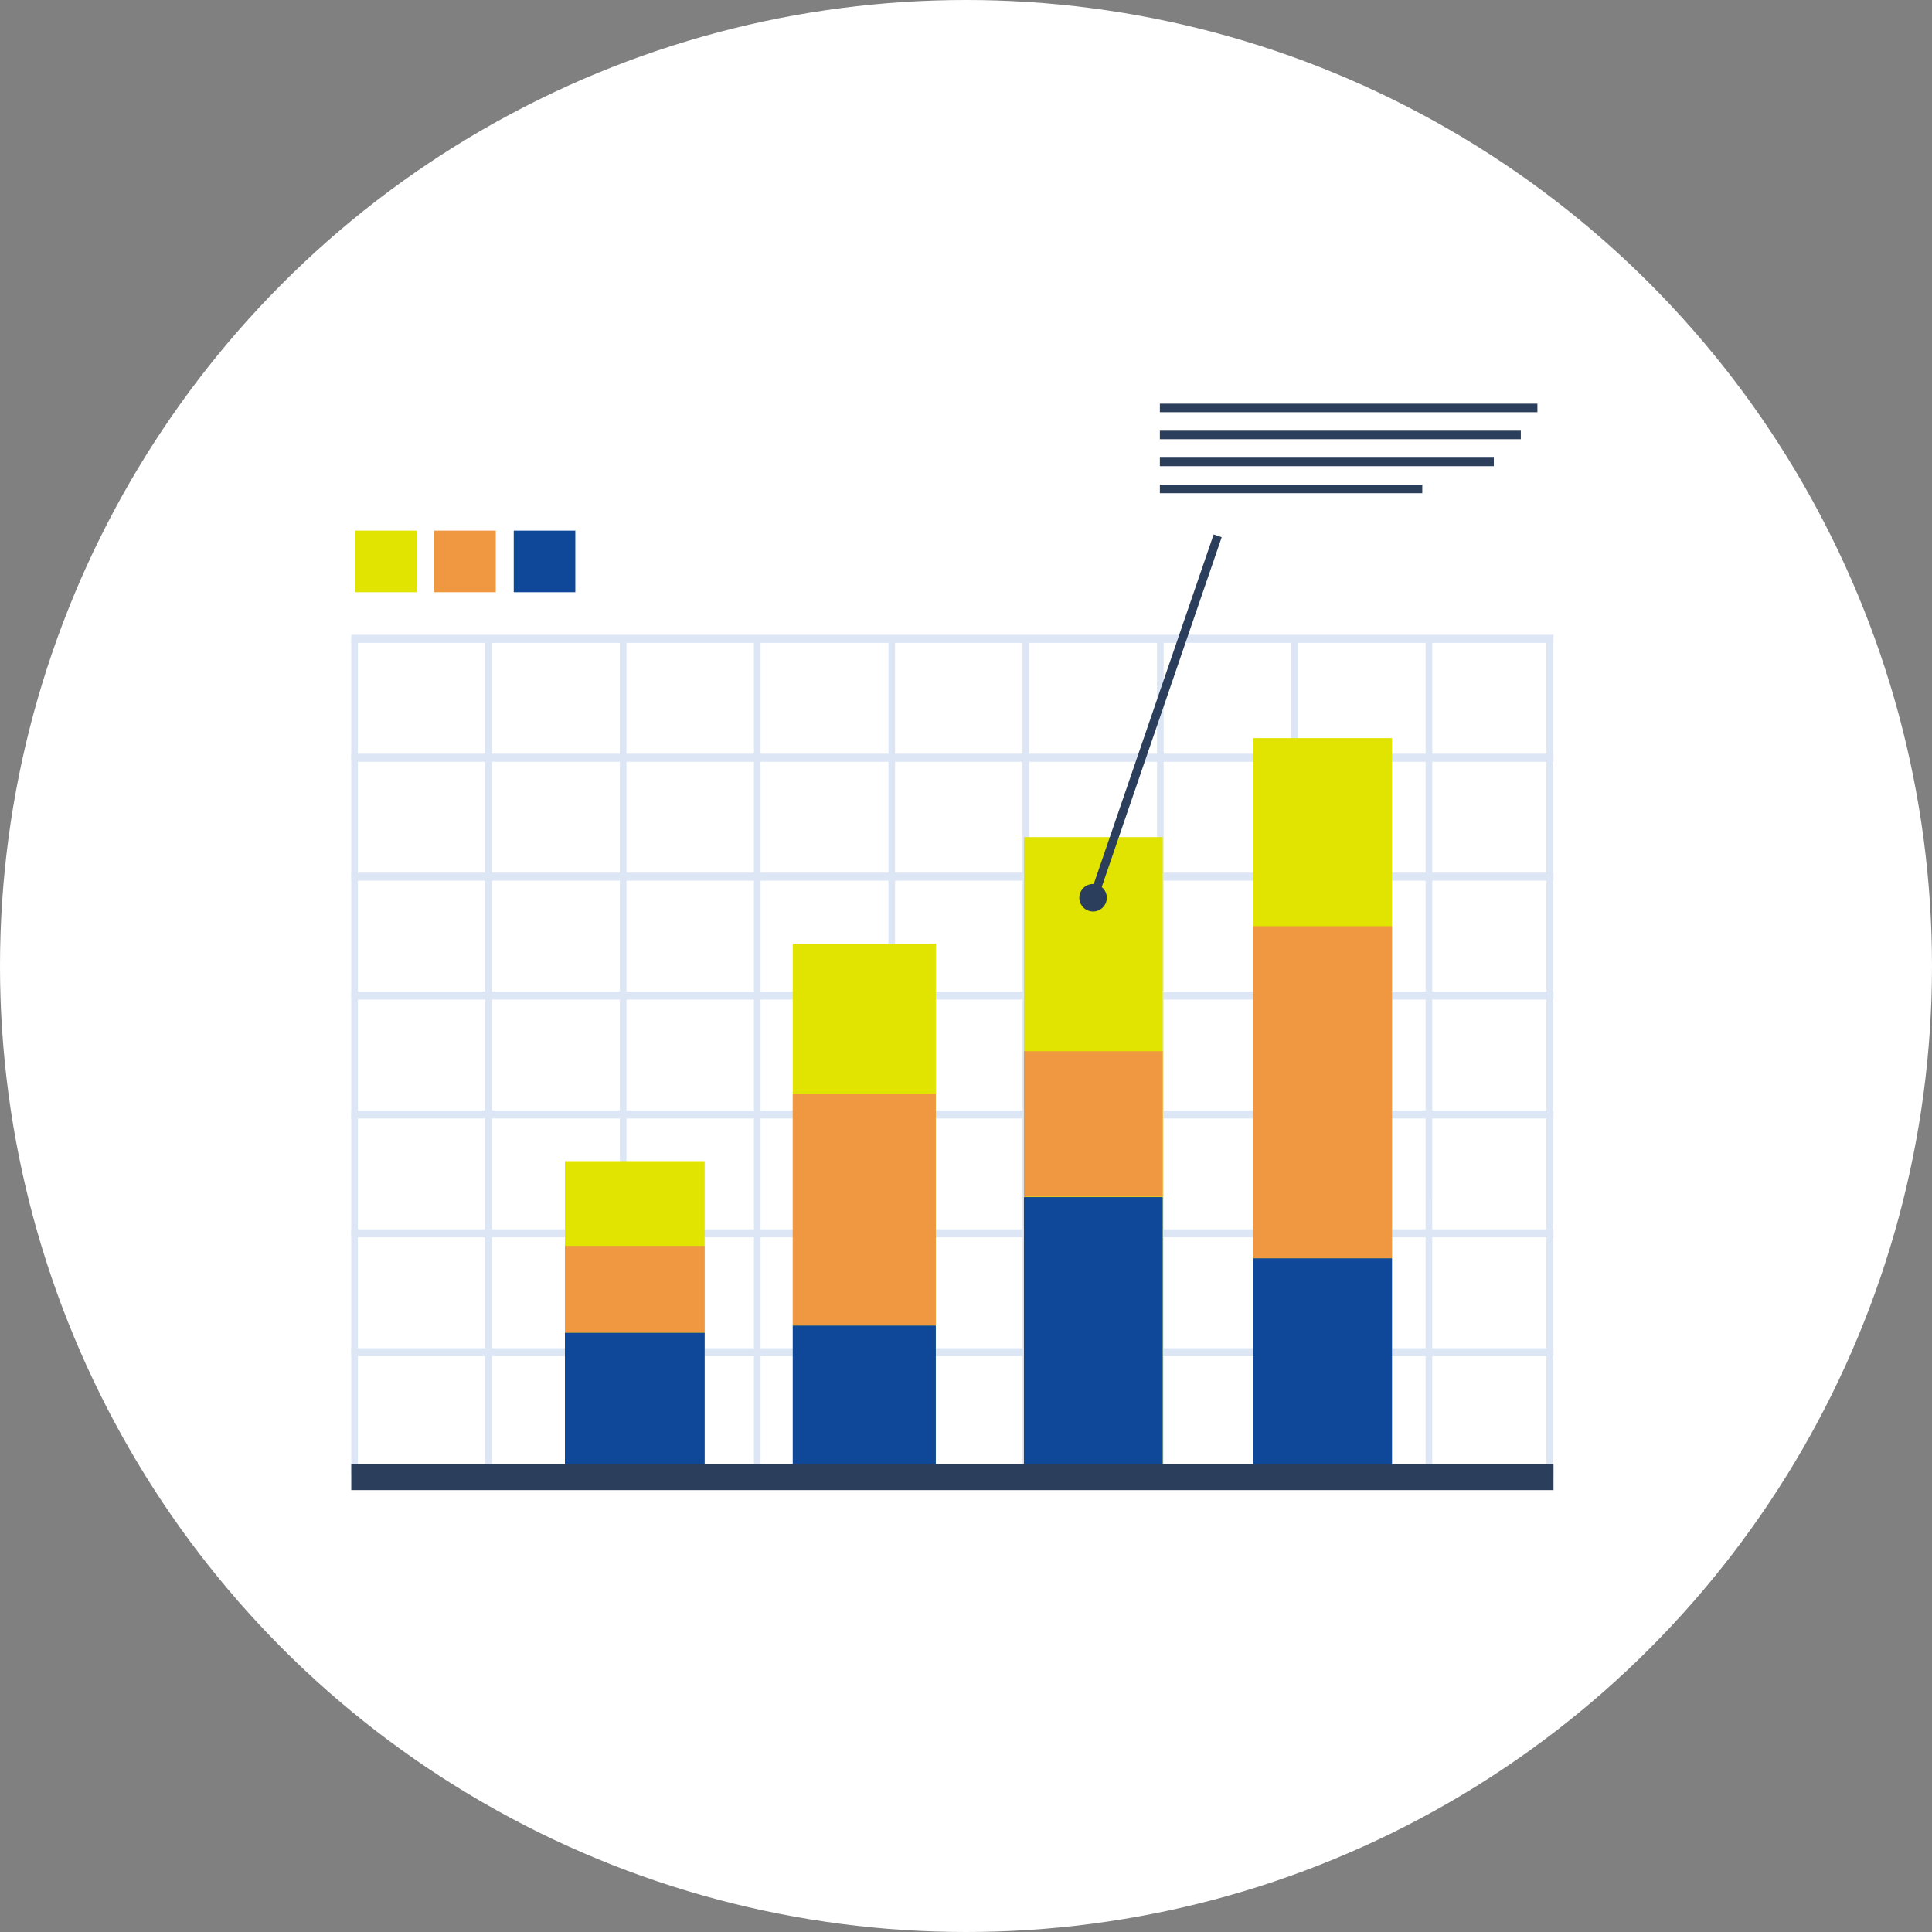 <svg width="220" height="220" fill="none" xmlns="http://www.w3.org/2000/svg"><rect width="100%" height="100%" fill="#808080" stroke="none"/><circle cx="110" cy="110" r="110" fill="#fff"/><path d="M176.9 167.063H40v.917h136.9v-.917Zm0-13.539H40v.917h136.9v-.917Zm0-13.539H40v.917h136.9v-.917Zm0-13.539H40v.917h136.9v-.917Zm0-13.539H40v.917h136.9v-.917Zm0-13.538H40v.917h136.9v-.917Zm0-13.539H40v.917h136.9v-.917Zm0-13.54H40v.917h136.9v-.916Z" fill="#DDE6F5"/><path d="M40.755 72.722H40v95.204h.755V72.722Zm15.265 0h-.755v95.204h.755V72.722Zm15.32 0h-.756v95.204h.755V72.722Zm15.265 0h-.755v95.204h.755V72.722Zm15.319 0h-.755v95.204h.755V72.722Zm15.265 0h-.755v95.204h.755V72.722Zm15.318 0h-.755v95.204h.755V72.722Zm15.266 0h-.755v95.204h.755V72.722Zm15.318 0h-.755v95.204h.755V72.722Zm13.755 0h-.755v95.204h.755V72.722Z" fill="#DDE6F5"/><path d="M106.562 107.459h-16.29v59.766h16.29v-59.766Z" fill="#E1E401"/><path d="M106.562 150.935h-16.29v16.29h16.29v-16.29Z" fill="#0F4799"/><path d="M106.562 124.559h-16.29v26.376h16.29v-26.376Z" fill="#EF9841"/><path d="M80.24 132.218H64.327v35.061H80.24v-35.061Z" fill="#E1E401"/><path d="M80.24 151.745H64.327v15.48H80.24v-15.48Z" fill="#0F4799"/><path d="M80.24 141.874H64.327v9.871H80.24v-9.871Z" fill="#EF9841"/><path d="M132.4 95.323h-15.804v71.956H132.4V95.323Z" fill="#E1E401"/><path d="M132.4 136.317h-15.804v30.908H132.4v-30.908Z" fill="#0F4799"/><path d="M132.4 119.704h-15.804v16.56H132.4v-16.56Z" fill="#EF9841"/><path d="M158.508 84.05h-15.805v83.229h15.805v-83.23Z" fill="#E1E401"/><path d="M158.508 143.275h-15.805v23.95h15.805v-23.95Z" fill="#0F4799"/><path d="M158.508 105.464h-15.805v37.812h15.805v-37.812Z" fill="#EF9841"/><path d="M47.444 60.424h-7.012v7.012h7.012v-7.012Z" fill="#E1E401"/><path d="M56.452 60.424H49.44v7.012h7.012v-7.012Z" fill="#EF9841"/><path d="M65.513 60.424h-7.012v7.012h7.012v-7.012Z" fill="#0F4799"/><path d="M40 168.196h136.9" stroke="#2B3E5B" stroke-width="2.967" stroke-miterlimit="10"/><path d="m124.524 102.227 14.133-41.21" stroke="#2B3E5B" stroke-width=".971" stroke-miterlimit="10"/><path d="M124.471 103.792a1.565 1.565 0 1 0-.002-3.13 1.565 1.565 0 0 0 .002 3.13Z" fill="#2B3E5B"/><path d="M132.076 46.453h42.991m-42.991 3.075h41.103m-41.103 3.074h38.028m-38.028 3.075h29.883" stroke="#2B3E5B" stroke-width=".971" stroke-miterlimit="10"/></svg>